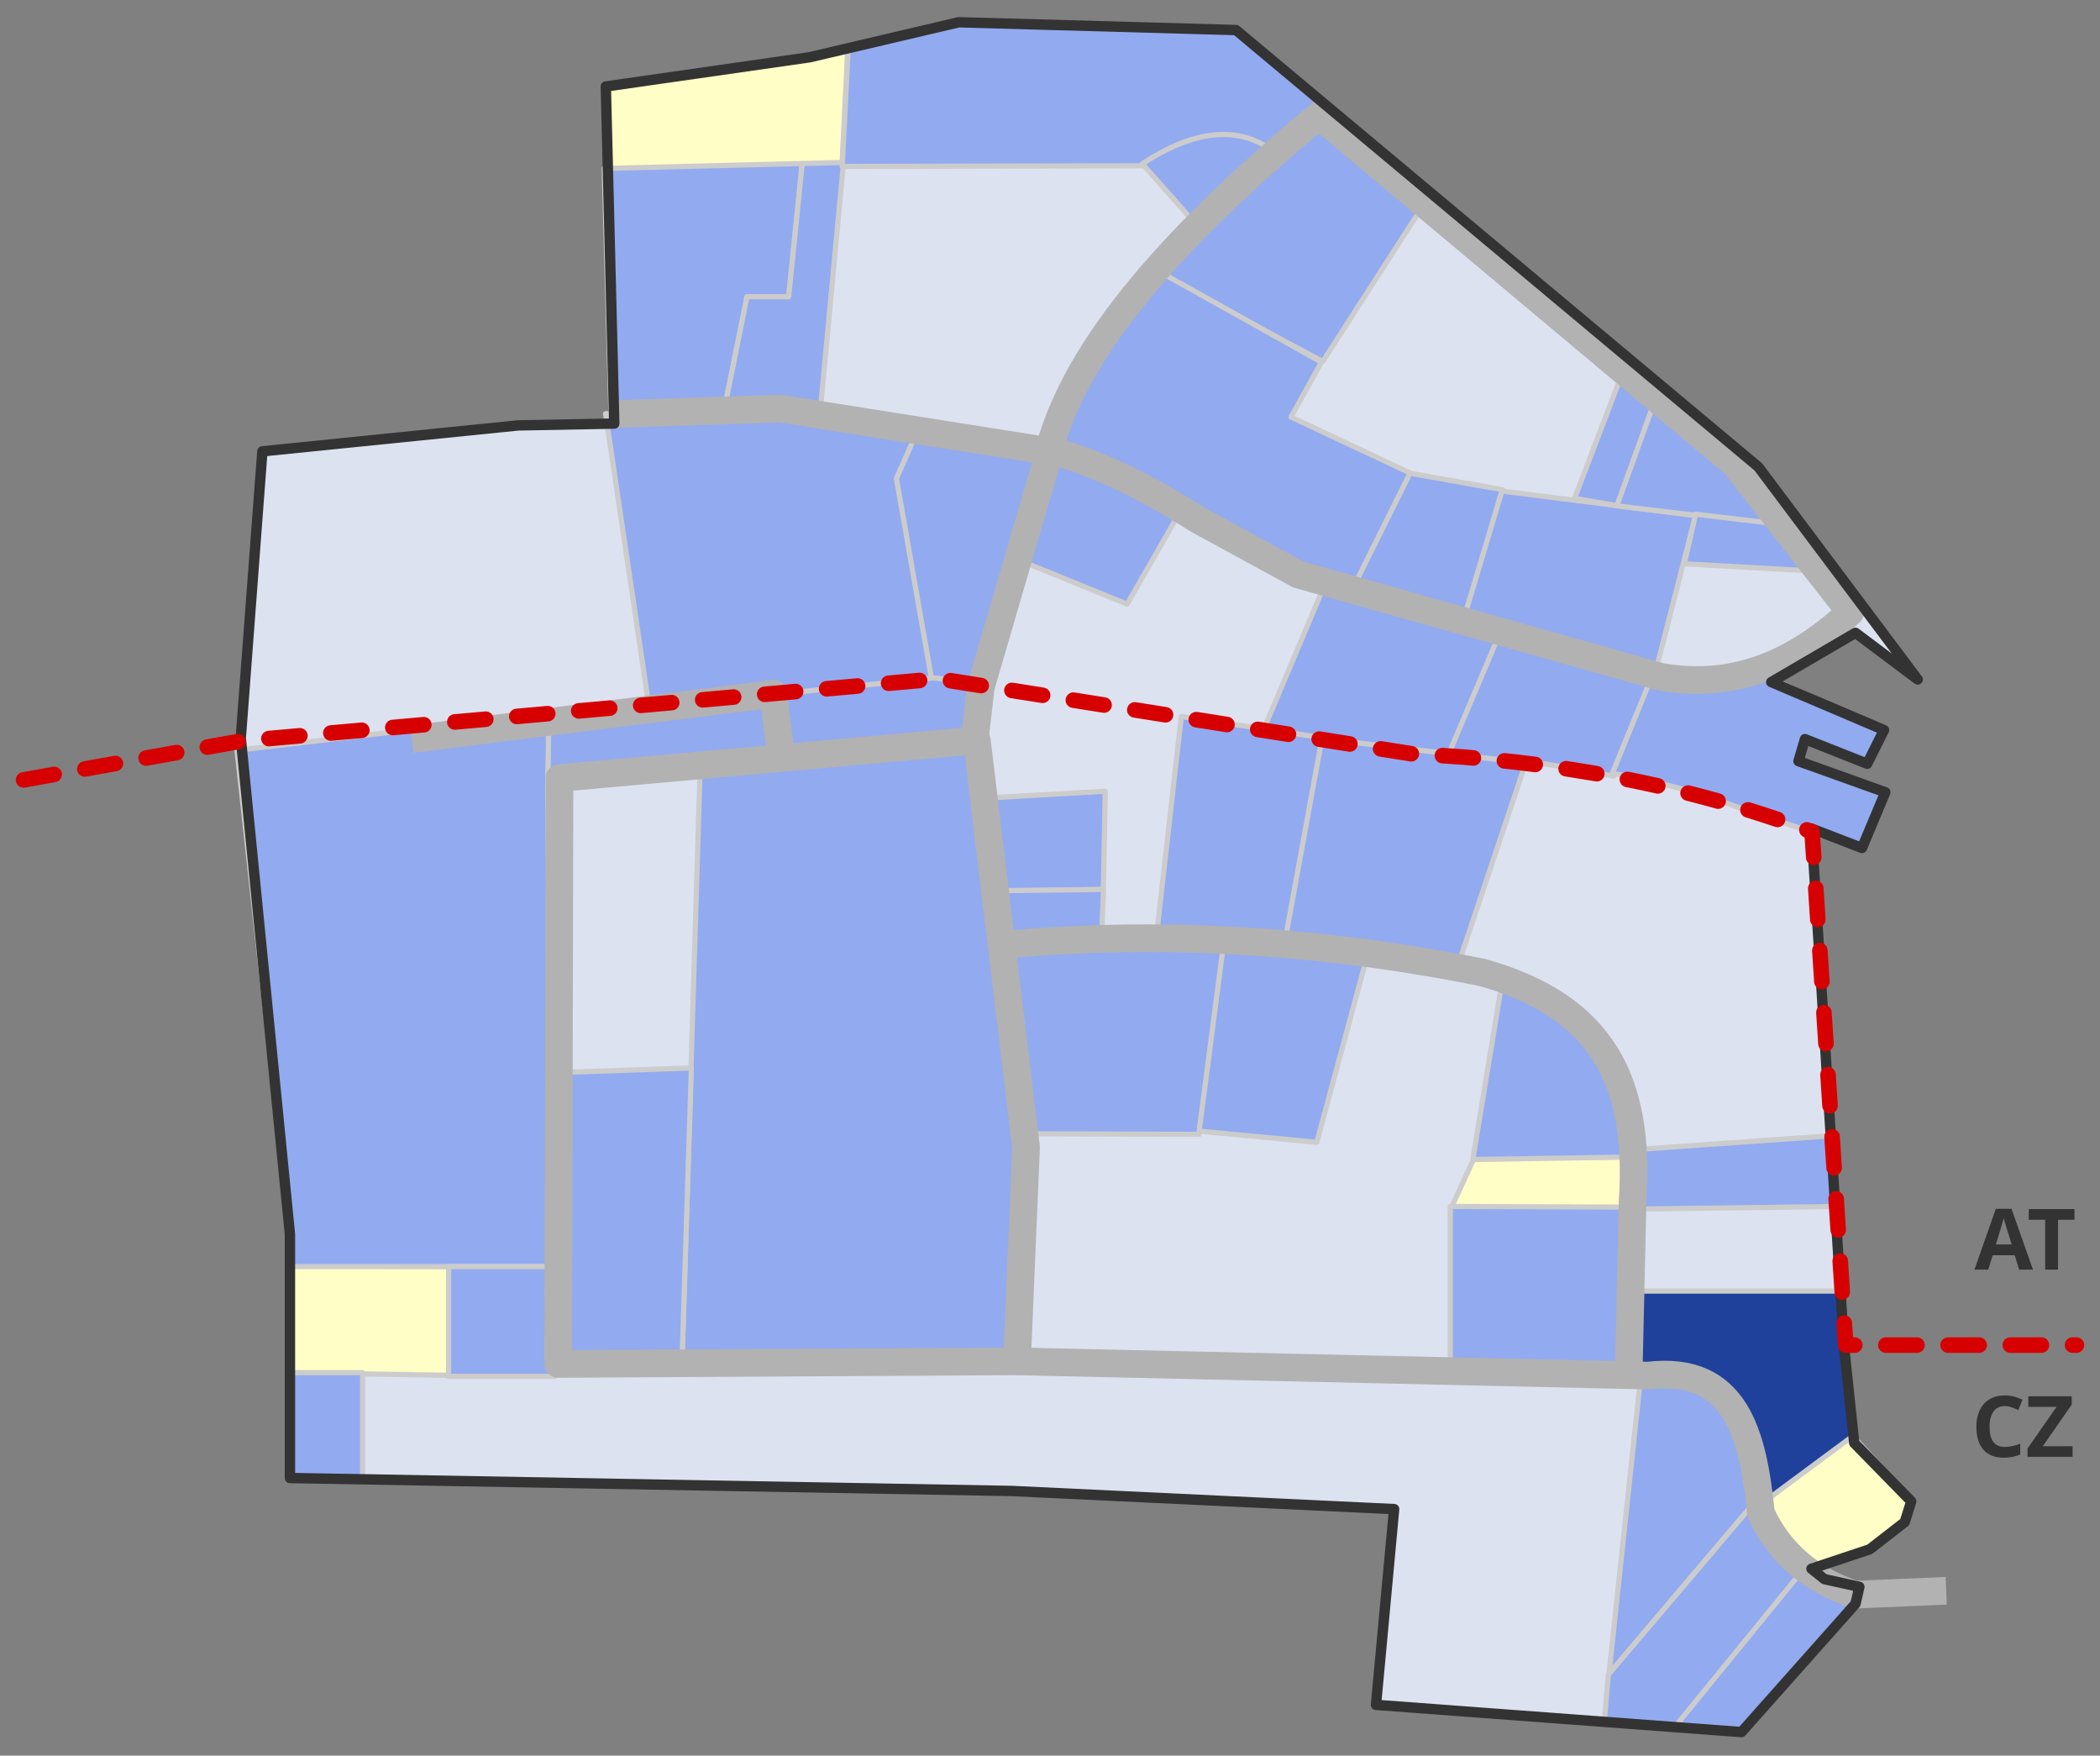 <?xml version="1.0" standalone="no"?>
<!DOCTYPE svg PUBLIC "-//W3C//DTD SVG 1.1//EN" "http://www.w3.org/Graphics/SVG/1.1/DTD/svg11.dtd">
<!--Generator: Xara Designer (www.xara.com), SVG filter version: 6.2.0.0-->
<svg stroke-width="0.501" stroke-linejoin="bevel" fill-rule="evenodd" xmlns:xlink="http://www.w3.org/1999/xlink" xmlns="http://www.w3.org/2000/svg" version="1.1" overflow="visible" width="598.5pt" height="500.25pt" viewBox="0 0 598.5 500.25">
 <rect x="0" y="0" width="598.5" height="500.25" fill="#808080" stroke="none"/>
 <defs>
	</defs>
 <g id="Document" fill="none" stroke="black" font-family="Times New Roman" font-size="16" transform="scale(1 -1)">
  <g id="Spread" transform="translate(0 -500.25)">
   <g id="wiese">
    <a xlink:href="grundriss_park" target="_self">
     <path d="M 175.783,379.406 L 172.898,475.002 L 230.744,483.933 L 273.223,493.907 L 352.266,491.691 L 501.117,367.215 L 546.549,306.64 L 528.821,319.937 L 504.81,305.902 L 536.946,292.236 L 532.144,282.633 L 514.414,289.649 L 512.568,283.371 L 537.314,274.506 L 530.666,258.624 L 516.262,264.165 L 525.494,117.158 L 528.45,89.087 L 544.701,72.465 L 542.856,66.555 L 532.882,58.8 L 516.262,53.258 L 519.955,50.304 L 529.927,48.087 L 528.821,43.287 L 496.317,6.719 L 392.157,14.477 L 397.327,70.249 L 288.365,75.421 L 82.632,79.114 L 82.632,148.554 L 67.98,293.713 L 74.994,371.648 L 147.639,379.035 L 175.783,379.406 Z" stroke="none" fill="#dde2f0" stroke-width="2.954" stroke-linejoin="round" marker-start="none" marker-end="none" stroke-miterlimit="79.84"/>
    </a>
   </g>
   <g id="kompostieranlage"/>
   <g id="retentionsbecken">
    <path d="M 241.64,486.823 L 230.09,483.673 L 172.64,475.873 L 172.94,452.023 L 239.99,453.373 L 241.64,486.823 Z" fill="#fffec6" stroke-width="1.477" stroke="#cccccc" stroke-linejoin="round" marker-start="none" marker-end="none" stroke-miterlimit="79.84"/>
    <path d="M 82.34,139.574 L 128.39,139.424 L 128.09,108.374 L 82.49,109.124 L 82.34,139.574 Z" stroke-width="1.477" stroke="#cccccc" fill="#fffec6" stroke-linejoin="round" marker-start="none" marker-end="none" stroke-miterlimit="79.84"/>
    <path d="M 420.139,170.324 L 413.539,155.924 L 463.789,156.074 L 465.439,170.624 L 420.139,170.324 Z" stroke-width="1.477" stroke="#cccccc" fill="#fffec6" stroke-linejoin="round" marker-start="none" marker-end="none" stroke-miterlimit="79.84"/>
    <path d="M 527.989,91.124 L 503.539,73.274 C 506.16,65.158 510.993,58.886 516.139,52.874 L 532.489,58.574 L 542.839,66.374 L 544.639,72.974 L 527.989,91.124 Z" stroke-width="1.477" stroke="#cccccc" fill="#fffec6" stroke-linejoin="round" marker-start="none" marker-end="none" stroke-miterlimit="79.84"/>
   </g>
   <g id="grundstuecke_light">
    <path d="M 174.091,383.685 L 172.207,452.259 L 228.647,453.661 L 224.769,415.711 L 212.899,415.711 L 206.478,383.787 L 174.091,383.685 Z" stroke="#cccccc" fill="#92aaef" stroke-width="1.477" stroke-linejoin="round" marker-start="none" marker-end="none" stroke-miterlimit="79.84"/>
    <path d="M 233.81,383.497 L 222.251,383.837 L 206.478,383.787 L 212.899,415.711 L 224.769,415.711 L 228.647,453.661 L 240.404,453.954 L 233.81,383.497 Z" stroke="#cccccc" fill="#92aaef" stroke-width="1.477" stroke-linejoin="round" marker-start="none" marker-end="none" stroke-miterlimit="79.84"/>
    <path d="M 156.571,292.128 L 156.063,276.299 L 157.513,139.346 L 82.632,139.346 L 82.632,148.554 L 67.542,286.465 L 156.732,296.956 L 156.571,292.128 Z" stroke="#cccccc" fill="#92aaef" stroke-width="1.477" stroke-linejoin="round" marker-start="none" marker-end="none" stroke-miterlimit="79.84"/>
    <path d="M 194.321,110.606 L 199.571,282.182 L 277.83,289.709 L 292.197,167.803 L 289.842,112.356 L 194.321,110.606 Z" stroke="#cccccc" fill="#92aaef" stroke-width="1.477" stroke-linejoin="round" marker-start="none" marker-end="none" stroke-miterlimit="79.84"/>
    <path d="M 158.831,109.957 L 159.398,194.652 L 197.046,195.941 L 194.321,110.606 L 158.831,109.957 Z" stroke="#cccccc" fill="#92aaef" stroke-width="1.477" stroke-linejoin="round" marker-start="none" marker-end="none" stroke-miterlimit="79.84"/>
    <path d="M 127.857,108.073 L 127.857,139.346 L 157.513,139.346 L 157.471,143.298 L 158.097,108.073 L 127.857,108.073 Z" stroke="#cccccc" fill="#92aaef" stroke-width="1.477" stroke-linejoin="round" marker-start="none" marker-end="none" stroke-miterlimit="79.84"/>
    <path d="M 282.038,272.913 L 315.005,274.796 L 314.443,246.791 L 286.179,246.379 L 282.038,272.913 Z" stroke="#cccccc" fill="#92aaef" stroke-width="1.477" stroke-linejoin="round" marker-start="none" marker-end="none" stroke-miterlimit="79.84"/>
    <path d="M 405.243,441.144 L 376.985,397.249 L 328.569,423.059 L 360.03,453.578 L 374.911,466.375 L 405.243,441.144 Z" stroke="#cccccc" fill="#92aaef" stroke-width="1.477" stroke-linejoin="round" marker-start="none" marker-end="none" stroke-miterlimit="79.84"/>
    <path d="M 330.076,423.059 L 376.608,397.061 L 367.942,381.425 L 402.041,365.412 L 385.462,332.067 L 359.842,341.486 L 319.903,364.093 L 299.181,373.136 L 317.266,406.857 L 330.076,423.059 Z" stroke="#cccccc" fill="#92aaef" stroke-width="1.477" stroke-linejoin="round" marker-start="none" marker-end="none" stroke-miterlimit="79.84"/>
    <path d="M 401.852,365.412 L 428.227,360.702 L 417.3,323.212 L 385.086,331.69 L 401.852,365.412 Z" stroke="#cccccc" fill="#92aaef" stroke-width="1.477" stroke-linejoin="round" marker-start="none" marker-end="none" stroke-miterlimit="79.84"/>
    <path d="M 428.038,360.325 L 483.236,353.355 L 471.556,307.765 L 416.735,322.459 L 428.038,360.325 Z" stroke="#cccccc" fill="#92aaef" stroke-width="1.477" stroke-linejoin="round" marker-start="none" marker-end="none" stroke-miterlimit="79.84"/>
    <path d="M 471.556,387.641 L 460.253,356.181 L 507.35,350.529 L 496.047,366.73 L 471.556,387.641 Z" stroke="#cccccc" fill="#92aaef" stroke-width="1.477" stroke-linejoin="round" marker-start="none" marker-end="none" stroke-miterlimit="79.84"/>
    <path d="M 483.236,353.731 L 508.669,350.717 L 517.146,337.53 L 480.034,339.602 L 483.236,353.731 Z" stroke="#cccccc" fill="#92aaef" stroke-width="1.477" stroke-linejoin="round" marker-start="none" marker-end="none" stroke-miterlimit="79.84"/>
    <path d="M 471.368,385.381 L 460.818,356.181 L 448.761,358.253 L 462.325,393.858 L 471.368,385.381 Z" stroke="#cccccc" fill="#92aaef" stroke-width="1.477" stroke-linejoin="round" marker-start="none" marker-end="none" stroke-miterlimit="79.84"/>
    <path d="M 289.762,340.921 L 321.222,328.111 L 336.67,355.05 L 310.295,368.803 L 297.863,372.382 L 289.762,340.921 Z" stroke="#cccccc" fill="#92aaef" stroke-width="1.477" stroke-linejoin="round" marker-start="none" marker-end="none" stroke-miterlimit="79.84"/>
    <path d="M 377.738,334.139 L 360.03,292.128 L 403.548,285.535 L 412.967,284.969 L 428.227,319.821 L 377.738,334.139 Z" stroke="#cccccc" fill="#92aaef" stroke-width="1.477" stroke-linejoin="round" marker-start="none" marker-end="none" stroke-miterlimit="79.84"/>
    <path d="M 471.179,306.446 L 459.876,279.129 L 440.849,282.52 L 412.779,285.158 L 427.285,319.445 L 471.179,306.446 Z" stroke="#cccccc" fill="#92aaef" stroke-width="1.477" stroke-linejoin="round" marker-start="none" marker-end="none" stroke-miterlimit="79.84"/>
    <path d="M 500.191,308.895 L 536.927,292.505 L 531.841,282.709 L 514.509,289.679 L 512.437,283.462 L 537.116,274.42 L 530.71,258.407 L 497.742,269.333 C 485.47,274.037 472.762,277.657 459.499,279.883 L 470.426,306.634 L 500.191,308.895 Z" stroke="#cccccc" fill="#92aaef" stroke-width="1.477" stroke-linejoin="round" marker-start="none" marker-end="none" stroke-miterlimit="79.84"/>
    <path d="M 434.82,282.897 L 415.605,225.44 L 365.305,230.714 L 376.043,289.868 L 434.82,282.897 Z" stroke="#cccccc" fill="#92aaef" stroke-width="1.477" stroke-linejoin="round" marker-start="none" marker-end="none" stroke-miterlimit="79.84"/>
    <path d="M 336.67,296.084 L 329.511,232.787 L 366.058,231.28 L 376.797,290.056 L 336.67,296.084 Z" stroke="#cccccc" fill="#92aaef" stroke-width="1.477" stroke-linejoin="round" marker-start="none" marker-end="none" stroke-miterlimit="79.84"/>
    <path d="M 282.98,246.446 L 314.499,246.822 L 313.934,232.41 L 285.617,231.468 L 282.98,246.446 Z" stroke="#cccccc" fill="#92aaef" stroke-width="1.477" stroke-linejoin="round" marker-start="none" marker-end="none" stroke-miterlimit="79.84"/>
    <path d="M 348.915,231.656 L 341.756,177.024 L 291.457,177.212 L 284.864,231.091 L 348.915,231.656 Z" stroke="#cccccc" fill="#92aaef" stroke-width="1.477" stroke-linejoin="round" marker-start="none" marker-end="none" stroke-miterlimit="79.84"/>
    <path d="M 389.607,227.7 L 375.289,174.763 L 341.756,177.966 L 349.103,234.294 L 389.607,227.7 Z" stroke="#cccccc" fill="#92aaef" stroke-width="1.477" stroke-linejoin="round" marker-start="none" marker-end="none" stroke-miterlimit="79.84"/>
    <path d="M 428.227,221.295 L 419.749,169.865 L 467.035,170.618 C 462.812,196.949 450.277,214.277 428.227,221.295 Z" stroke="#cccccc" fill="#92aaef" stroke-width="1.477" stroke-linejoin="round" marker-start="none" marker-end="none" stroke-miterlimit="79.84"/>
    <path d="M 522.044,176.647 L 466.093,172.691 L 465.905,155.736 L 523.74,156.489 L 522.044,176.647 Z" stroke="#cccccc" fill="#92aaef" stroke-width="1.477" stroke-linejoin="round" marker-start="none" marker-end="none" stroke-miterlimit="79.84"/>
    <path d="M 465.528,156.301 L 413.332,156.489 L 413.332,110.354 L 464.586,108.827 L 465.528,156.301 Z" stroke="#cccccc" fill="#92aaef" stroke-width="1.477" stroke-linejoin="round" marker-start="none" marker-end="none" stroke-miterlimit="79.84"/>
    <path d="M 467.788,109.769 C 486.212,112.145 497.628,100.499 501.698,74.163 L 458.557,23.298 L 467.788,109.769 Z" stroke="#cccccc" fill="#92aaef" stroke-width="1.477" stroke-linejoin="round" marker-start="none" marker-end="none" stroke-miterlimit="79.84"/>
    <path d="M 477.396,7.662 L 513.567,52.122 L 500.38,72.536 L 458.369,23.075 L 457.239,9.734 L 477.396,7.662 Z" stroke="#cccccc" fill="#92aaef" stroke-width="1.477" stroke-linejoin="round" marker-start="none" marker-end="none" stroke-miterlimit="79.84"/>
    <path d="M 496.235,6.72 L 529.768,44.398 L 513.19,52.122 L 477.208,8.039 L 496.235,6.72 Z" stroke="#cccccc" fill="#92aaef" stroke-width="1.477" stroke-linejoin="round" marker-start="none" marker-end="none" stroke-miterlimit="79.84"/>
    <path d="M 465.905,132.375 L 524.307,132.375 L 528.638,91.495 L 501.698,71.526 C 499.378,99.713 487.083,111.94 464.963,108.45 L 465.905,132.375 Z" fill="#1f419b" stroke="#cccccc" stroke-width="1.477" stroke-linejoin="round" marker-start="none" marker-end="none" stroke-miterlimit="79.84"/>
    <path d="M 172.584,382.367 L 185.206,297.215 L 265.836,306.823 L 255.663,363.528 L 261.692,377.468 L 221.942,384.25 L 172.584,382.367 Z" stroke="#cccccc" fill="#92aaef" stroke-width="1.477" stroke-linejoin="round" marker-start="none" marker-end="none" stroke-miterlimit="79.84"/>
    <path d="M 279.212,305.881 L 298.993,372.005 L 261.88,378.41 L 255.475,363.904 L 265.46,307.011 L 279.212,305.881 Z" stroke="#cccccc" fill="#92aaef" stroke-width="1.477" stroke-linejoin="round" marker-start="none" marker-end="none" stroke-miterlimit="79.84"/>
    <path d="M 378.492,469.967 L 363.044,457.345 C 351.667,463.941 339.222,463.281 325.366,453.012 L 240.027,452.824 L 241.723,486.169 L 273.372,494.27 L 351.929,491.632 L 378.492,469.967 Z" stroke="#cccccc" fill="#92aaef" stroke-width="1.477" stroke-linejoin="round" marker-start="none" marker-end="none" stroke-miterlimit="79.84"/>
    <path d="M 341.945,435.115 L 325.555,453.578 C 340.539,463.363 352.568,464.284 362.102,457.722 L 341.945,435.115 Z" stroke="#cccccc" fill="#92aaef" stroke-width="1.477" stroke-linejoin="round" marker-start="none" marker-end="none" stroke-miterlimit="79.84"/>
    <path d="M 156.394,295.714 L 266.104,307.092 L 279.571,305.466 L 276.901,288.633 L 156.162,277.255 L 156.394,295.714 Z" stroke="#cccccc" fill="#92aaef" stroke-width="1.477" stroke-linejoin="round" marker-start="none" marker-end="none" stroke-miterlimit="79.84"/>
    <path d="M 82.64,109.124 L 103.344,109.124 L 103.344,78.657 L 82.938,78.657 L 82.64,109.124 Z" stroke="#cccccc" fill="#92aaef" stroke-width="1.477" stroke-linejoin="round" marker-start="none" marker-end="none" stroke-miterlimit="79.84"/>
   </g>
   <g id="strassen">
    <path d="M 159.089,111.617 L 159.459,278.569 L 278.393,289.281 L 292.429,173.302 L 289.842,112.356 L 159.089,111.617 Z" stroke="#b2b2b2" stroke-width="7.879" stroke-linejoin="round" marker-start="none" marker-end="none" stroke-miterlimit="79.84"/>
    <path d="M 554.676,46.981 L 528.821,45.871 C 516.585,49.916 507.284,57.316 501.856,69.142 C 499.64,91.303 494.839,111.25 469.723,108.294 L 289.844,112.356" fill="none" stroke="#b2b2b2" stroke-width="7.879" stroke-linejoin="round" stroke-miterlimit="79.84"/>
    <path d="M 284.672,230.922 C 330.138,235.263 376.004,232.454 422.444,223.164 C 456.426,213.561 467.607,192.657 465.29,157.789 L 464.181,109.402" fill="none" stroke="#b2b2b2" stroke-width="7.879" stroke-linejoin="round" stroke-miterlimit="79.84"/>
    <path d="M 222.619,284.478 L 220.403,302.578 L 117.352,289.649" fill="none" stroke="#b2b2b2" stroke-width="7.879" stroke-linejoin="round" stroke-miterlimit="79.84"/>
    <path d="M 174.553,382.247 L 222.251,383.837 L 301.662,371.279 C 316.836,366.751 329.446,359.663 341.553,352.072 L 369.995,336.559 L 473.416,307.379 C 491.021,304.384 508.628,308.532 527.342,325.847 L 494.469,367.954 L 375.904,467.313 C 332.83,431.821 303.935,398.196 297.969,367.586 L 279.501,304.423 L 277.654,288.172" fill="none" stroke="#b2b2b2" stroke-width="7.879" stroke-linejoin="round" stroke-miterlimit="79.84"/>
   </g>
   <g id="umriss">
    <path d="M 175.064,379.557 L 172.657,475.606 L 230.744,483.933 L 273.223,493.907 L 352.266,491.691 L 501.117,367.215 L 546.549,306.64 L 528.821,319.937 L 504.81,305.902 L 536.946,292.236 L 532.144,282.633 L 514.414,289.649 L 512.568,283.371 L 537.314,274.506 L 530.666,258.624 L 516.262,264.165 L 525.494,117.158 L 528.45,89.087 L 544.701,72.465 L 542.856,66.555 L 532.882,58.8 L 516.262,53.258 L 519.955,50.304 L 529.927,48.087 L 528.821,43.287 L 496.317,6.719 L 392.157,14.477 L 397.327,70.249 L 288.365,75.421 L 82.632,79.114 L 82.632,148.554 L 68.623,289.963 L 74.779,371.648 L 147.639,379.035 L 175.064,379.557 Z" stroke="#333333" stroke-width="2.954" stroke-linejoin="round" marker-start="none" marker-end="none" stroke-miterlimit="79.84"/>
   </g>
   <g id="staatsgrenze">
    <path d="M 6.716,278.026 L 68.769,289.108 L 267.485,306.837 L 402.671,285.415 C 442.453,283.613 480.539,276.72 516.434,263.252 L 526.038,116.986 L 591.784,116.986" fill="none" stroke="#d70000" stroke-width="4.433" stroke-linejoin="round" stroke-dasharray="8.866 8.866" stroke-dashoffset="0" stroke-linecap="round" stroke-miterlimit="79.84"/>
    <g id="Group" fill-rule="nonzero" stroke-linejoin="round" stroke-linecap="round" stroke="none" stroke-width="0.906" fill="#333333" stroke-miterlimit="79.84">
     <g id="Group_1">
      <path d="M 571.356,99.607 C 569.98,99.607 568.913,99.09 568.158,98.055 C 567.402,97.02 567.025,95.579 567.024,93.729 C 567.025,89.881 568.469,87.956 571.356,87.956 C 572.569,87.956 574.037,88.26 575.759,88.865 L 575.759,85.796 C 574.344,85.206 572.761,84.91 571.014,84.91 C 568.504,84.91 566.584,85.672 565.253,87.195 C 563.923,88.718 563.259,90.904 563.259,93.752 C 563.259,95.547 563.586,97.119 564.239,98.468 C 564.891,99.817 565.83,100.853 567.053,101.573 C 568.278,102.293 569.712,102.653 571.356,102.653 C 573.034,102.653 574.716,102.248 576.409,101.437 L 575.229,98.463 C 574.583,98.768 573.935,99.037 573.281,99.265 C 572.628,99.493 571.986,99.607 571.356,99.607 Z" marker-start="none" marker-end="none"/>
      <path d="M 590.68,85.146 L 577.838,85.146 L 577.838,87.519 L 586.112,99.382 L 578.062,99.382 L 578.062,102.404 L 590.457,102.404 L 590.457,100.044 L 582.193,88.168 L 590.68,88.168 L 590.68,85.146 Z" marker-start="none" marker-end="none"/>
     </g>
    </g>
    <g id="Group_2" fill-rule="nonzero" stroke-linejoin="round" stroke-linecap="round" stroke="none" stroke-width="0.906" fill="#333333" stroke-miterlimit="79.84">
     <g id="Group_3">
      <path d="M 575.452,138.483 L 574.2,142.591 L 567.909,142.591 L 566.657,138.483 L 562.714,138.483 L 568.805,155.811 L 573.28,155.811 L 579.395,138.483 L 575.452,138.483 Z M 573.326,145.66 C 572.17,149.382 571.519,151.487 571.373,151.976 C 571.227,152.462 571.123,152.848 571.06,153.131 C 570.801,152.124 570.058,149.633 568.829,145.66 L 573.326,145.66 Z" marker-start="none" marker-end="none"/>
      <path d="M 586.538,138.483 L 582.878,138.483 L 582.878,152.695 L 578.192,152.695 L 578.192,155.74 L 591.225,155.74 L 591.225,152.695 L 586.538,152.695 L 586.538,138.483 Z" marker-start="none" marker-end="none"/>
     </g>
    </g>
   </g>
  </g>
 </g>
</svg>
